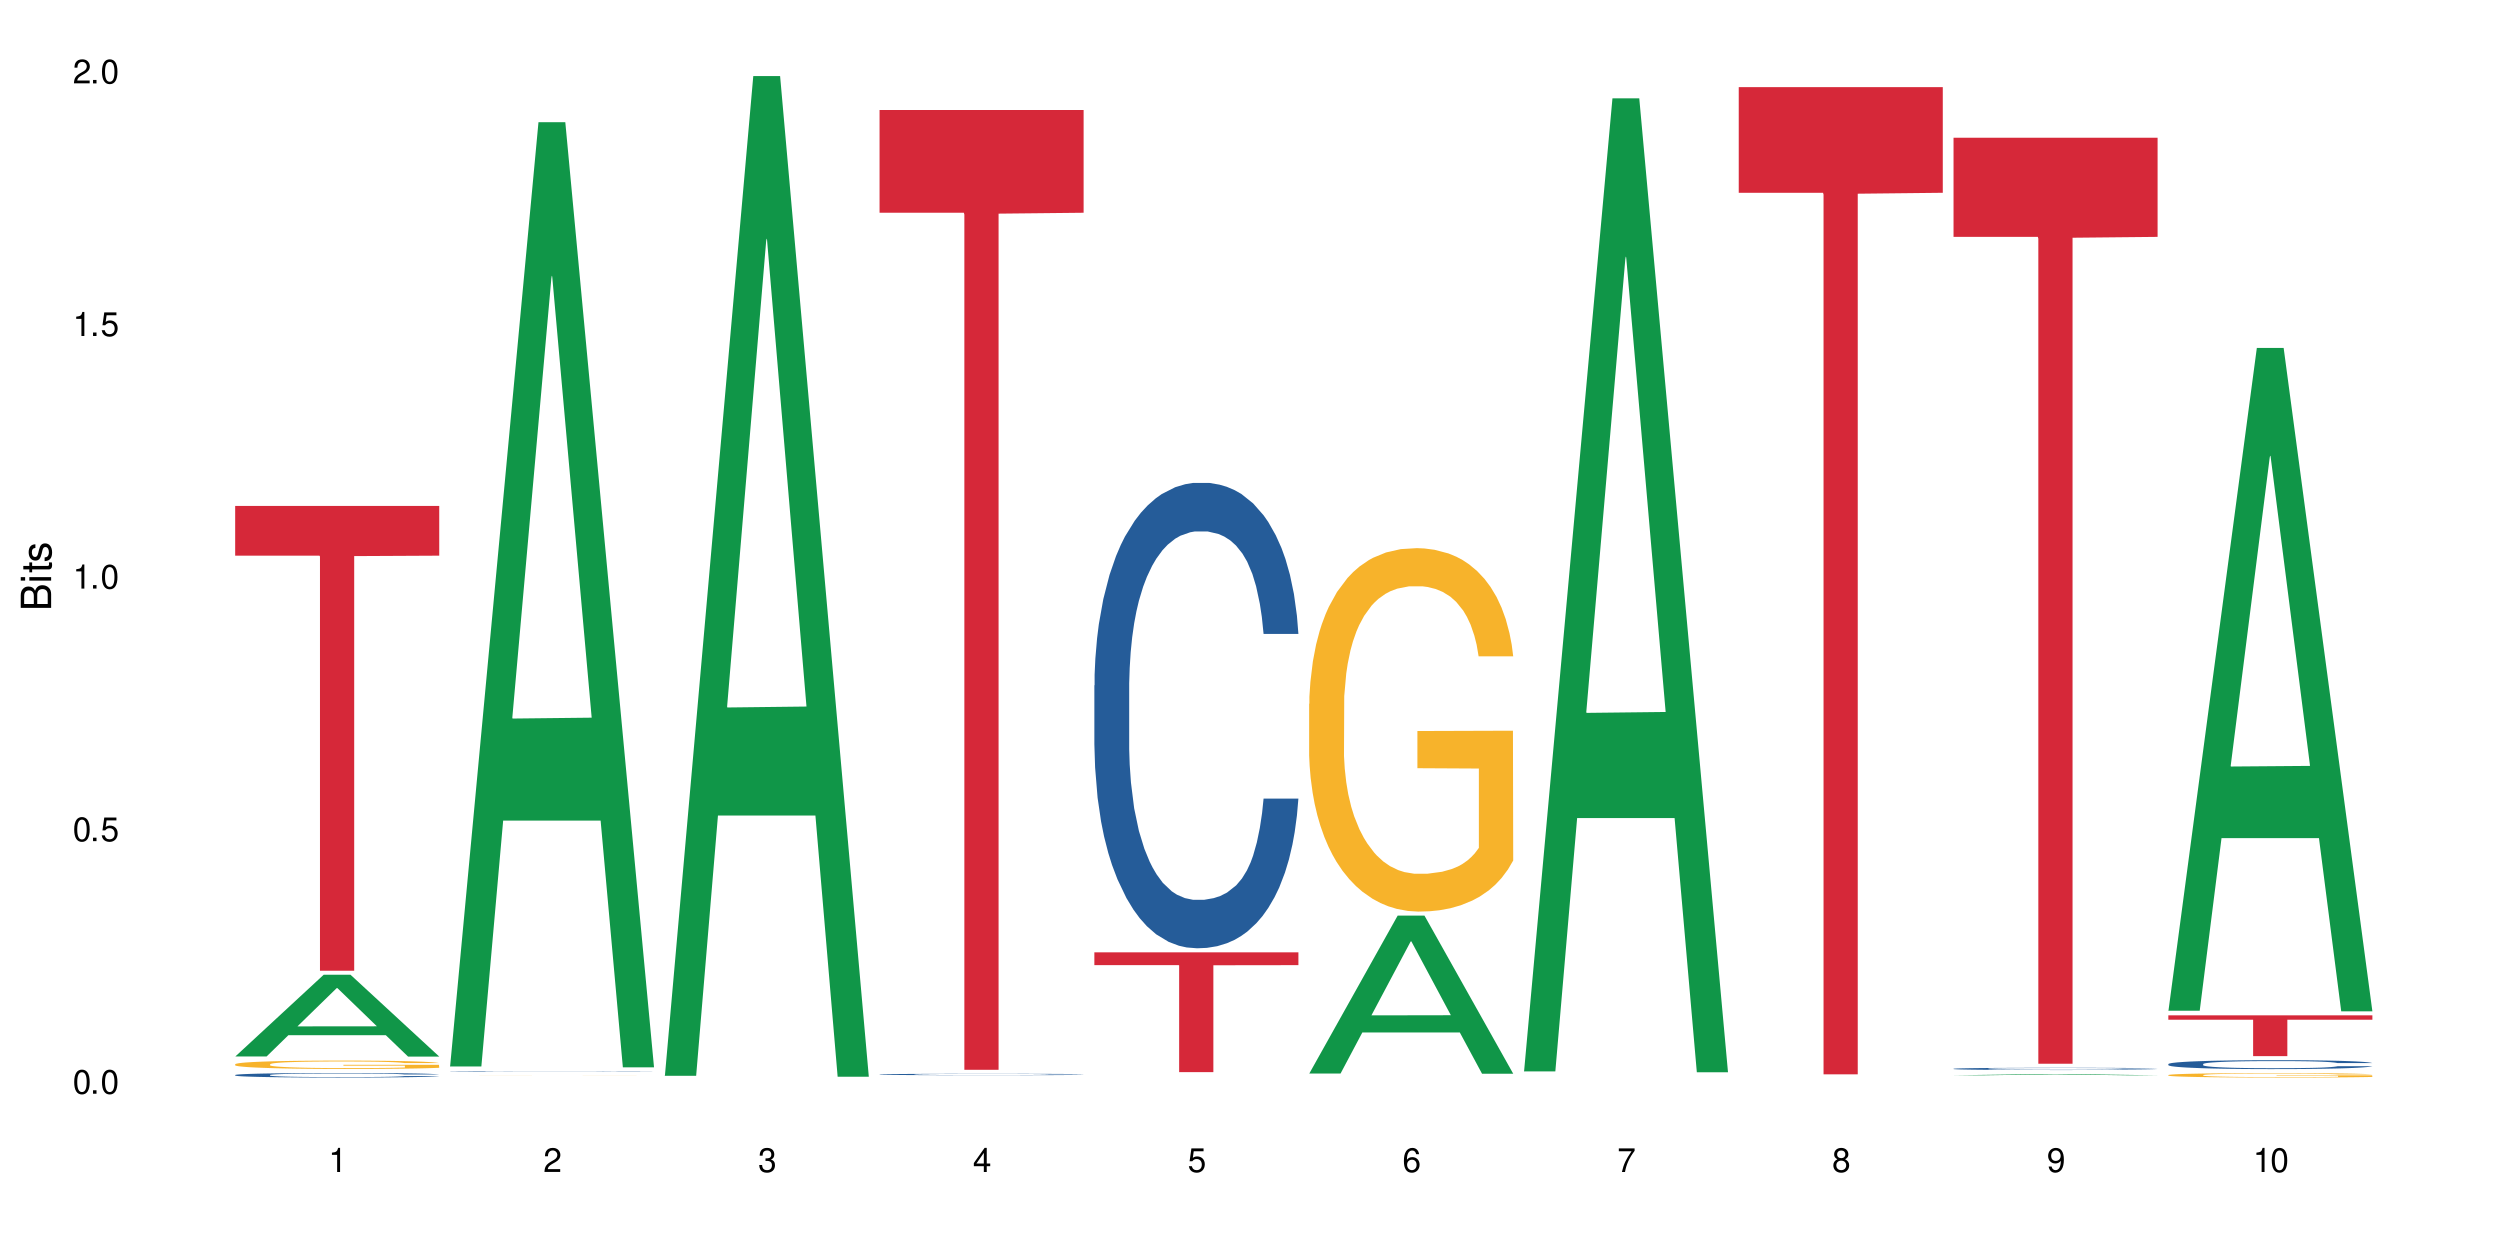 <?xml version="1.0" encoding="UTF-8"?>
<svg xmlns="http://www.w3.org/2000/svg" xmlns:xlink="http://www.w3.org/1999/xlink" width="720" height="360" viewBox="0 0 720 360">
<defs>
<g>
<g id="glyph-0-0">
</g>
<g id="glyph-0-1">
<path d="M 2.641 -6.938 C 2 -6.938 1.422 -6.656 1.078 -6.172 C 0.641 -5.562 0.406 -4.641 0.406 -3.359 C 0.406 -1.016 1.188 0.219 2.641 0.219 C 4.078 0.219 4.859 -1.016 4.859 -3.297 C 4.859 -4.641 4.656 -5.547 4.203 -6.172 C 3.844 -6.656 3.281 -6.938 2.641 -6.938 Z M 2.641 -6.188 C 3.547 -6.188 4 -5.25 4 -3.375 C 4 -1.406 3.562 -0.484 2.625 -0.484 C 1.734 -0.484 1.281 -1.438 1.281 -3.344 C 1.281 -5.25 1.734 -6.188 2.641 -6.188 Z M 2.641 -6.188 "/>
</g>
<g id="glyph-0-2">
<path d="M 1.828 -1 L 0.828 -1 L 0.828 0 L 1.828 0 Z M 1.828 -1 "/>
</g>
<g id="glyph-0-3">
<path d="M 4.562 -6.797 L 1.062 -6.797 L 0.547 -3.094 L 1.328 -3.094 C 1.719 -3.562 2.047 -3.734 2.578 -3.734 C 3.484 -3.734 4.062 -3.109 4.062 -2.094 C 4.062 -1.125 3.484 -0.531 2.578 -0.531 C 1.828 -0.531 1.375 -0.906 1.188 -1.672 L 0.328 -1.672 C 0.453 -1.109 0.547 -0.844 0.75 -0.594 C 1.125 -0.078 1.828 0.219 2.594 0.219 C 3.969 0.219 4.922 -0.781 4.922 -2.219 C 4.922 -3.562 4.031 -4.484 2.719 -4.484 C 2.25 -4.484 1.859 -4.359 1.469 -4.062 L 1.734 -5.969 L 4.562 -5.969 Z M 4.562 -6.797 "/>
</g>
<g id="glyph-0-4">
<path d="M 2.484 -4.938 L 2.484 0 L 3.328 0 L 3.328 -6.938 L 2.766 -6.938 C 2.469 -5.875 2.281 -5.734 0.984 -5.562 L 0.984 -4.938 Z M 2.484 -4.938 "/>
</g>
<g id="glyph-0-5">
<path d="M 4.859 -0.828 L 1.281 -0.828 C 1.359 -1.406 1.672 -1.781 2.5 -2.281 L 3.469 -2.828 C 4.406 -3.344 4.906 -4.062 4.906 -4.906 C 4.906 -5.484 4.672 -6.031 4.266 -6.406 C 3.859 -6.766 3.375 -6.938 2.719 -6.938 C 1.859 -6.938 1.219 -6.625 0.844 -6.031 C 0.609 -5.672 0.5 -5.234 0.484 -4.531 L 1.328 -4.531 C 1.359 -5.016 1.406 -5.281 1.531 -5.516 C 1.75 -5.938 2.188 -6.203 2.703 -6.203 C 3.469 -6.203 4.031 -5.641 4.031 -4.891 C 4.031 -4.344 3.719 -3.859 3.125 -3.516 L 2.234 -3 C 0.812 -2.172 0.406 -1.531 0.328 -0.016 L 4.859 -0.016 Z M 4.859 -0.828 "/>
</g>
<g id="glyph-0-6">
<path d="M 2.125 -3.188 L 2.578 -3.188 C 3.5 -3.188 3.984 -2.766 3.984 -1.922 C 3.984 -1.062 3.469 -0.531 2.594 -0.531 C 1.656 -0.531 1.203 -1 1.156 -2.016 L 0.312 -2.016 C 0.344 -1.453 0.438 -1.094 0.609 -0.781 C 0.953 -0.109 1.625 0.219 2.547 0.219 C 3.953 0.219 4.859 -0.625 4.859 -1.938 C 4.859 -2.828 4.516 -3.297 3.703 -3.594 C 4.344 -3.844 4.656 -4.328 4.656 -5.031 C 4.656 -6.219 3.875 -6.938 2.578 -6.938 C 1.203 -6.938 0.484 -6.172 0.453 -4.703 L 1.297 -4.703 C 1.312 -5.125 1.344 -5.359 1.453 -5.578 C 1.641 -5.969 2.062 -6.203 2.594 -6.203 C 3.344 -6.203 3.797 -5.75 3.797 -5 C 3.797 -4.516 3.609 -4.219 3.25 -4.047 C 3.016 -3.953 2.703 -3.922 2.125 -3.906 Z M 2.125 -3.188 "/>
</g>
<g id="glyph-0-7">
<path d="M 3.141 -1.672 L 3.141 0 L 3.984 0 L 3.984 -1.672 L 4.984 -1.672 L 4.984 -2.438 L 3.984 -2.438 L 3.984 -6.938 L 3.359 -6.938 L 0.266 -2.578 L 0.266 -1.672 Z M 3.141 -2.438 L 1 -2.438 L 3.141 -5.5 Z M 3.141 -2.438 "/>
</g>
<g id="glyph-0-8">
<path d="M 4.781 -5.125 C 4.609 -6.266 3.891 -6.938 2.844 -6.938 C 2.094 -6.938 1.422 -6.578 1.031 -5.953 C 0.594 -5.266 0.406 -4.422 0.406 -3.172 C 0.406 -2 0.578 -1.25 0.984 -0.641 C 1.359 -0.078 1.953 0.219 2.703 0.219 C 3.984 0.219 4.922 -0.75 4.922 -2.094 C 4.922 -3.375 4.062 -4.281 2.844 -4.281 C 2.172 -4.281 1.641 -4.031 1.281 -3.516 C 1.281 -5.234 1.828 -6.188 2.797 -6.188 C 3.391 -6.188 3.797 -5.797 3.938 -5.125 Z M 2.734 -3.531 C 3.547 -3.531 4.062 -2.953 4.062 -2.031 C 4.062 -1.156 3.484 -0.531 2.703 -0.531 C 1.922 -0.531 1.328 -1.188 1.328 -2.078 C 1.328 -2.938 1.906 -3.531 2.734 -3.531 Z M 2.734 -3.531 "/>
</g>
<g id="glyph-0-9">
<path d="M 4.984 -6.797 L 0.438 -6.797 L 0.438 -5.969 L 4.109 -5.969 C 2.5 -3.656 1.828 -2.234 1.328 0 L 2.219 0 C 2.594 -2.172 3.453 -4.047 4.984 -6.094 Z M 4.984 -6.797 "/>
</g>
<g id="glyph-0-10">
<path d="M 3.75 -3.656 C 4.469 -4.094 4.688 -4.438 4.688 -5.078 C 4.688 -6.172 3.844 -6.938 2.641 -6.938 C 1.438 -6.938 0.594 -6.172 0.594 -5.094 C 0.594 -4.438 0.812 -4.094 1.516 -3.656 C 0.734 -3.266 0.359 -2.703 0.359 -1.922 C 0.359 -0.656 1.281 0.219 2.641 0.219 C 3.984 0.219 4.922 -0.656 4.922 -1.922 C 4.922 -2.703 4.531 -3.266 3.75 -3.656 Z M 2.641 -6.188 C 3.359 -6.188 3.812 -5.75 3.812 -5.062 C 3.812 -4.406 3.344 -3.984 2.641 -3.984 C 1.922 -3.984 1.453 -4.406 1.453 -5.078 C 1.453 -5.75 1.922 -6.188 2.641 -6.188 Z M 2.641 -3.266 C 3.484 -3.266 4.062 -2.719 4.062 -1.906 C 4.062 -1.078 3.484 -0.531 2.625 -0.531 C 1.797 -0.531 1.219 -1.094 1.219 -1.906 C 1.219 -2.719 1.781 -3.266 2.641 -3.266 Z M 2.641 -3.266 "/>
</g>
<g id="glyph-0-11">
<path d="M 0.516 -1.578 C 0.672 -0.453 1.406 0.219 2.438 0.219 C 3.188 0.219 3.859 -0.141 4.266 -0.766 C 4.688 -1.453 4.891 -2.297 4.891 -3.547 C 4.891 -4.719 4.703 -5.453 4.312 -6.078 C 3.938 -6.641 3.344 -6.938 2.594 -6.938 C 1.297 -6.938 0.359 -5.969 0.359 -4.625 C 0.359 -3.344 1.234 -2.453 2.453 -2.453 C 3.094 -2.453 3.578 -2.672 4.016 -3.203 C 4 -1.484 3.469 -0.531 2.5 -0.531 C 1.906 -0.531 1.484 -0.906 1.359 -1.578 Z M 2.578 -6.203 C 3.375 -6.203 3.969 -5.531 3.969 -4.641 C 3.969 -3.797 3.391 -3.188 2.547 -3.188 C 1.734 -3.188 1.234 -3.766 1.234 -4.688 C 1.234 -5.562 1.797 -6.203 2.578 -6.203 Z M 2.578 -6.203 "/>
</g>
<g id="glyph-1-0">
</g>
<g id="glyph-1-1">
<path d="M 0 -0.953 L 0 -4.891 C 0 -5.719 -0.234 -6.344 -0.734 -6.797 C -1.188 -7.234 -1.812 -7.469 -2.5 -7.469 C -3.547 -7.469 -4.188 -7 -4.625 -5.875 C -4.984 -6.688 -5.625 -7.094 -6.531 -7.094 C -7.172 -7.094 -7.734 -6.859 -8.141 -6.391 C -8.562 -5.922 -8.75 -5.344 -8.75 -4.5 L -8.75 -0.953 Z M -4.984 -2.062 L -7.766 -2.062 L -7.766 -4.219 C -7.766 -4.844 -7.688 -5.203 -7.453 -5.5 C -7.219 -5.812 -6.859 -5.969 -6.375 -5.969 C -5.891 -5.969 -5.531 -5.812 -5.297 -5.5 C -5.062 -5.203 -4.984 -4.844 -4.984 -4.219 Z M -0.984 -2.062 L -4 -2.062 L -4 -4.781 C -4 -5.766 -3.438 -6.359 -2.484 -6.359 C -1.547 -6.359 -0.984 -5.766 -0.984 -4.781 Z M -0.984 -2.062 "/>
</g>
<g id="glyph-1-2">
<path d="M -6.281 -1.797 L -6.281 -0.797 L 0 -0.797 L 0 -1.797 Z M -8.75 -1.797 L -8.75 -0.797 L -7.484 -0.797 L -7.484 -1.797 Z M -8.75 -1.797 "/>
</g>
<g id="glyph-1-3">
<path d="M -6.281 -3.047 L -6.281 -2.016 L -8.016 -2.016 L -8.016 -1.016 L -6.281 -1.016 L -6.281 -0.172 L -5.469 -0.172 L -5.469 -1.016 L -0.719 -1.016 C -0.078 -1.016 0.281 -1.453 0.281 -2.234 C 0.281 -2.5 0.25 -2.719 0.188 -3.047 L -0.641 -3.047 C -0.609 -2.906 -0.594 -2.766 -0.594 -2.562 C -0.594 -2.141 -0.719 -2.016 -1.156 -2.016 L -5.469 -2.016 L -5.469 -3.047 Z M -6.281 -3.047 "/>
</g>
<g id="glyph-1-4">
<path d="M -4.531 -5.25 C -5.766 -5.25 -6.469 -4.422 -6.469 -2.969 C -6.469 -1.516 -5.719 -0.562 -4.547 -0.562 C -3.562 -0.562 -3.094 -1.062 -2.734 -2.562 L -2.516 -3.484 C -2.344 -4.188 -2.094 -4.469 -1.641 -4.469 C -1.047 -4.469 -0.641 -3.875 -0.641 -3 C -0.641 -2.453 -0.797 -2 -1.062 -1.75 C -1.25 -1.594 -1.422 -1.531 -1.875 -1.469 L -1.875 -0.406 C -0.422 -0.453 0.281 -1.266 0.281 -2.922 C 0.281 -4.5 -0.5 -5.516 -1.719 -5.516 C -2.656 -5.516 -3.172 -4.984 -3.469 -3.734 L -3.703 -2.766 C -3.891 -1.953 -4.156 -1.609 -4.594 -1.609 C -5.188 -1.609 -5.547 -2.125 -5.547 -2.938 C -5.547 -3.75 -5.203 -4.172 -4.531 -4.203 Z M -4.531 -5.25 "/>
</g>
</g>
</defs>
<rect x="-72" y="-36" width="864" height="432" fill="rgb(100%, 100%, 100%)" fill-opacity="1"/>
<path fill-rule="nonzero" fill="rgb(6.275%, 58.824%, 28.235%)" fill-opacity="1" d="M 67.73 304.27 L 67.793 304.25 L 93.223 280.727 L 100.945 280.727 L 126.5 304.293 L 117.52 304.293 L 111.117 298.141 L 83.051 298.141 L 76.773 304.27 L 67.73 304.27 L 85.75 295.598 L 108.543 295.574 L 97.176 284.578 L 97.051 284.555 L 96.926 284.621 L 85.688 295.574 L 85.75 295.598 Z M 67.73 304.27 "/>
<path fill-rule="nonzero" fill="rgb(14.51%, 36.078%, 60%)" fill-opacity="1" d="M 67.73 309.594 L 67.801 309.594 L 67.801 309.562 L 68.02 309.52 L 68.52 309.461 L 69.02 309.422 L 70.312 309.348 L 72.102 309.281 L 73.965 309.227 L 75.328 309.195 L 76.547 309.172 L 79.34 309.129 L 81.133 309.105 L 83.066 309.086 L 85.434 309.062 L 87.152 309.051 L 91.023 309.031 L 93.891 309.023 L 96.113 309.02 L 100.914 309.02 L 103.781 309.023 L 105.859 309.031 L 108.152 309.039 L 110.086 309.051 L 113.457 309.078 L 116.465 309.113 L 117.828 309.133 L 119.977 309.168 L 121.625 309.203 L 122.773 309.234 L 124.062 309.281 L 125.207 309.336 L 126.07 309.395 L 126.5 309.449 L 116.465 309.449 L 115.965 309.398 L 115.391 309.363 L 114.316 309.312 L 113.238 309.277 L 111.734 309.242 L 110.375 309.219 L 108.512 309.195 L 106.863 309.184 L 105.141 309.172 L 103.492 309.164 L 100.34 309.156 L 96.684 309.156 L 95.324 309.16 L 92.527 309.168 L 91.023 309.18 L 88.871 309.195 L 87.367 309.211 L 85.578 309.234 L 84.359 309.254 L 82.852 309.285 L 81.777 309.312 L 80.559 309.355 L 79.844 309.383 L 79.199 309.418 L 78.625 309.457 L 78.195 309.5 L 77.906 309.543 L 77.766 309.586 L 77.766 309.773 L 77.906 309.816 L 78.266 309.867 L 79.199 309.941 L 80.559 310.004 L 82.137 310.055 L 83.641 310.094 L 84.5 310.109 L 85.648 310.129 L 87.441 310.152 L 90.02 310.176 L 91.523 310.188 L 93.816 310.195 L 96.184 310.199 L 99.336 310.199 L 102.133 310.195 L 103.996 310.191 L 105.93 310.18 L 108.582 310.16 L 110.23 310.141 L 111.664 310.117 L 112.738 310.094 L 113.457 310.074 L 114.531 310.039 L 115.391 309.996 L 116.035 309.953 L 116.465 309.914 L 126.5 309.914 L 126.07 309.961 L 125.422 310.008 L 124.777 310.043 L 123.777 310.086 L 122.629 310.125 L 120.98 310.164 L 119.617 310.195 L 117.828 310.223 L 116.18 310.246 L 114.387 310.266 L 111.734 310.289 L 110.016 310.305 L 108.152 310.312 L 105.93 310.324 L 103.137 310.332 L 100.125 310.336 L 97.328 310.34 L 94.32 310.336 L 92.098 310.332 L 89.16 310.32 L 85.504 310.297 L 82.852 310.273 L 80.773 310.254 L 78.984 310.227 L 76.977 310.195 L 74.395 310.145 L 72.82 310.102 L 71.746 310.066 L 70.527 310.02 L 69.664 309.98 L 68.664 309.91 L 67.945 309.824 L 67.73 309.758 Z M 67.73 309.594 "/>
<path fill-rule="nonzero" fill="rgb(96.863%, 70.196%, 16.863%)" fill-opacity="1" d="M 67.73 306.484 L 67.801 306.48 L 67.801 306.438 L 68.09 306.34 L 68.805 306.203 L 69.738 306.09 L 70.742 306 L 71.387 305.957 L 72.461 305.891 L 73.395 305.84 L 75.758 305.742 L 78.77 305.648 L 80.418 305.609 L 82.281 305.574 L 84.93 305.531 L 86.148 305.516 L 89.875 305.48 L 94.105 305.457 L 98.762 305.453 L 100.914 305.453 L 103.852 305.461 L 107.863 305.488 L 110.16 305.508 L 111.949 305.531 L 113.812 305.559 L 116.105 305.602 L 118.258 305.656 L 119.977 305.711 L 121.695 305.773 L 123.129 305.844 L 124.348 305.922 L 125.422 306.016 L 126.07 306.094 L 126.5 306.168 L 116.535 306.168 L 115.965 306.094 L 115.32 306.031 L 114.242 305.961 L 113.168 305.906 L 112.094 305.867 L 110.086 305.809 L 108.367 305.773 L 106.215 305.742 L 104.137 305.723 L 101.773 305.711 L 100.34 305.703 L 96.543 305.703 L 93.102 305.719 L 91.094 305.738 L 89.66 305.754 L 87.656 305.789 L 86.438 305.816 L 85.719 305.832 L 83.57 305.902 L 82.137 305.961 L 81.348 306.004 L 80.344 306.07 L 79.629 306.129 L 78.84 306.219 L 78.41 306.285 L 77.836 306.434 L 77.766 306.828 L 77.98 306.914 L 78.41 307.004 L 78.984 307.082 L 79.844 307.168 L 80.703 307.23 L 82.207 307.316 L 83.496 307.375 L 84.5 307.41 L 86.438 307.469 L 87.227 307.488 L 89.09 307.531 L 91.023 307.559 L 93.387 307.586 L 95.18 307.602 L 98.047 307.609 L 101.703 307.609 L 106 307.598 L 108.727 307.578 L 110.59 307.562 L 111.809 307.547 L 113.312 307.523 L 114.387 307.5 L 115.391 307.477 L 116.609 307.438 L 116.609 306.914 L 98.906 306.91 L 98.906 306.664 L 126.426 306.664 L 126.5 307.523 L 124.992 307.582 L 123.129 307.641 L 121.34 307.684 L 119.477 307.723 L 116.824 307.762 L 114.672 307.789 L 111.375 307.82 L 108.367 307.84 L 105.215 307.852 L 102.418 307.859 L 99.121 307.863 L 96.184 307.855 L 93.031 307.844 L 90.52 307.828 L 88.227 307.805 L 85.934 307.777 L 83.066 307.73 L 81.203 307.691 L 79.27 307.645 L 77.336 307.59 L 75.613 307.531 L 74.469 307.484 L 73.32 307.434 L 72.102 307.367 L 70.957 307.293 L 70.098 307.223 L 69.309 307.145 L 68.734 307.074 L 68.16 306.977 L 67.875 306.895 L 67.73 306.828 Z M 67.73 306.484 "/>
<path fill-rule="nonzero" fill="rgb(83.922%, 15.686%, 22.353%)" fill-opacity="1" d="M 67.73 145.703 L 126.5 145.703 L 126.5 160.031 L 102.008 160.156 L 102.008 279.566 L 92.152 279.566 L 92.152 160.285 L 92.008 160.031 L 67.73 160.031 Z M 67.73 145.703 "/>
<path fill-rule="nonzero" fill="rgb(6.275%, 58.824%, 28.235%)" fill-opacity="1" d="M 129.594 307.133 L 129.656 306.879 L 155.082 35.188 L 162.805 35.188 L 188.359 307.391 L 179.383 307.391 L 172.977 236.336 L 144.91 236.336 L 138.633 307.133 L 129.594 307.133 L 147.613 206.941 L 170.402 206.688 L 159.039 79.66 L 158.914 79.402 L 158.789 80.172 L 147.547 206.688 L 147.613 206.941 Z M 129.594 307.133 "/>
<path fill-rule="nonzero" fill="rgb(14.51%, 36.078%, 60%)" fill-opacity="1" d="M 129.594 308.621 L 129.664 308.621 L 129.664 308.617 L 129.879 308.609 L 130.379 308.605 L 130.883 308.598 L 132.172 308.59 L 133.965 308.582 L 135.828 308.574 L 137.188 308.57 L 138.406 308.566 L 141.203 308.562 L 142.992 308.559 L 144.93 308.555 L 147.293 308.555 L 149.016 308.551 L 152.883 308.551 L 155.75 308.547 L 165.641 308.547 L 167.719 308.551 L 171.949 308.551 L 175.316 308.555 L 178.324 308.559 L 179.688 308.562 L 181.836 308.566 L 183.484 308.57 L 184.633 308.574 L 185.922 308.582 L 187.07 308.586 L 187.93 308.594 L 188.359 308.602 L 178.324 308.602 L 177.824 308.598 L 177.25 308.59 L 175.102 308.582 L 173.598 308.574 L 172.234 308.574 L 170.371 308.57 L 168.723 308.566 L 152.883 308.566 L 150.734 308.57 L 149.23 308.57 L 147.438 308.574 L 146.219 308.578 L 144.715 308.582 L 143.641 308.586 L 142.422 308.59 L 141.703 308.594 L 141.059 308.598 L 140.484 308.602 L 140.055 308.609 L 139.77 308.613 L 139.625 308.621 L 139.625 308.645 L 139.77 308.648 L 140.129 308.656 L 141.059 308.664 L 142.422 308.672 L 143.996 308.68 L 145.504 308.684 L 146.363 308.688 L 147.508 308.688 L 149.301 308.691 L 151.879 308.695 L 153.387 308.695 L 155.68 308.699 L 163.992 308.699 L 165.855 308.695 L 167.789 308.695 L 170.441 308.691 L 172.09 308.691 L 173.523 308.688 L 174.598 308.684 L 175.316 308.684 L 176.391 308.676 L 177.25 308.672 L 177.895 308.668 L 178.324 308.66 L 188.359 308.66 L 187.93 308.668 L 187.285 308.676 L 186.641 308.68 L 185.637 308.684 L 184.488 308.688 L 182.84 308.695 L 181.48 308.699 L 179.688 308.703 L 178.039 308.703 L 176.246 308.707 L 173.598 308.711 L 171.875 308.711 L 170.012 308.715 L 151.02 308.715 L 147.367 308.711 L 144.715 308.707 L 142.637 308.707 L 140.844 308.703 L 138.836 308.699 L 136.258 308.691 L 134.68 308.688 L 133.605 308.68 L 132.387 308.676 L 131.527 308.672 L 130.523 308.66 L 129.809 308.652 L 129.594 308.641 Z M 129.594 308.621 "/>
<path fill-rule="nonzero" fill="rgb(96.863%, 70.196%, 16.863%)" fill-opacity="1" d="M 129.594 309.883 L 130.668 309.883 L 131.598 309.879 L 137.617 309.879 L 140.629 309.875 L 181.836 309.875 L 183.559 309.879 L 188.359 309.879 L 168.078 309.879 L 166 309.875 L 154.961 309.875 L 152.957 309.879 L 141.488 309.879 L 140.699 309.883 L 139.695 309.883 L 139.625 309.887 L 140.27 309.887 L 140.844 309.891 L 149.086 309.891 L 150.949 309.895 L 175.172 309.895 L 176.246 309.891 L 178.469 309.891 L 178.469 309.887 L 160.766 309.887 L 188.289 309.887 L 188.359 309.895 L 137.477 309.895 L 136.328 309.891 L 130.594 309.891 L 130.023 309.887 L 129.594 309.887 Z M 129.594 309.883 "/>
<path fill-rule="nonzero" fill="rgb(6.275%, 58.824%, 28.235%)" fill-opacity="1" d="M 191.453 309.832 L 191.516 309.562 L 216.945 21.902 L 224.668 21.902 L 250.219 310.105 L 241.242 310.105 L 234.84 234.875 L 206.773 234.875 L 200.492 309.832 L 191.453 309.832 L 209.473 203.754 L 232.266 203.484 L 220.898 68.988 L 220.773 68.719 L 220.648 69.531 L 209.41 203.484 L 209.473 203.754 Z M 191.453 309.832 "/>
<path fill-rule="nonzero" fill="rgb(14.51%, 36.078%, 60%)" fill-opacity="1" d="M 253.312 309.43 L 253.387 309.43 L 253.387 309.422 L 253.602 309.406 L 254.102 309.387 L 254.605 309.375 L 255.895 309.355 L 257.684 309.332 L 259.547 309.316 L 260.91 309.305 L 262.129 309.297 L 264.922 309.285 L 266.715 309.277 L 268.652 309.27 L 271.016 309.266 L 272.734 309.262 L 276.605 309.254 L 279.473 309.25 L 286.496 309.25 L 289.363 309.254 L 291.441 309.254 L 293.734 309.258 L 295.668 309.262 L 299.039 309.27 L 302.047 309.281 L 303.41 309.285 L 305.559 309.297 L 307.207 309.309 L 308.355 309.316 L 309.645 309.332 L 310.793 309.348 L 311.652 309.367 L 312.082 309.387 L 302.047 309.387 L 301.547 309.371 L 300.973 309.359 L 299.898 309.344 L 298.824 309.332 L 297.316 309.32 L 295.957 309.312 L 294.094 309.305 L 292.445 309.301 L 290.723 309.297 L 289.074 309.297 L 285.922 309.293 L 280.906 309.293 L 278.109 309.297 L 276.605 309.301 L 274.457 309.305 L 272.949 309.309 L 271.16 309.316 L 269.941 309.324 L 268.434 309.336 L 267.359 309.344 L 266.141 309.355 L 265.426 309.363 L 264.781 309.375 L 264.207 309.387 L 263.777 309.402 L 263.492 309.414 L 263.348 309.43 L 263.348 309.488 L 263.492 309.5 L 263.848 309.516 L 264.781 309.539 L 266.141 309.559 L 267.719 309.574 L 269.223 309.586 L 270.082 309.594 L 271.23 309.598 L 273.023 309.605 L 275.602 309.613 L 277.105 309.617 L 279.402 309.621 L 287.715 309.621 L 289.578 309.617 L 291.512 309.613 L 294.164 309.609 L 295.812 309.602 L 297.246 309.594 L 298.32 309.586 L 299.039 309.582 L 300.113 309.57 L 300.973 309.559 L 301.617 309.543 L 302.047 309.531 L 312.082 309.531 L 311.652 309.547 L 311.008 309.562 L 310.363 309.57 L 309.359 309.586 L 308.211 309.598 L 306.562 309.609 L 305.203 309.617 L 303.41 309.629 L 301.762 309.637 L 299.969 309.641 L 297.316 309.648 L 295.598 309.652 L 293.734 309.656 L 291.512 309.66 L 288.719 309.664 L 279.902 309.664 L 277.68 309.66 L 274.742 309.66 L 271.086 309.652 L 268.434 309.645 L 266.355 309.637 L 264.566 309.629 L 262.559 309.621 L 259.98 309.602 L 258.402 309.59 L 257.328 309.578 L 256.109 309.566 L 255.25 309.551 L 254.246 309.531 L 253.527 309.504 L 253.312 309.484 Z M 253.312 309.43 "/>
<path fill-rule="nonzero" fill="rgb(83.922%, 15.686%, 22.353%)" fill-opacity="1" d="M 253.312 31.684 L 312.082 31.684 L 312.082 61.27 L 287.59 61.531 L 287.59 308.094 L 277.734 308.094 L 277.734 61.789 L 277.594 61.27 L 253.312 61.27 Z M 253.312 31.684 "/>
<path fill-rule="nonzero" fill="rgb(14.51%, 36.078%, 60%)" fill-opacity="1" d="M 315.176 197.402 L 315.246 197.281 L 315.246 194.34 L 315.461 189.684 L 315.961 183.805 L 316.465 179.762 L 317.754 172.535 L 319.547 165.551 L 321.41 160.16 L 322.77 156.977 L 323.988 154.527 L 326.785 149.992 L 328.578 147.668 L 330.512 145.582 L 332.875 143.5 L 334.598 142.277 L 338.465 140.316 L 341.332 139.457 L 343.555 139.09 L 348.355 139.09 L 351.223 139.582 L 353.301 140.191 L 355.594 141.172 L 357.531 142.277 L 360.898 144.973 L 363.91 148.402 L 365.27 150.359 L 367.422 154.16 L 369.07 157.832 L 370.215 161.02 L 371.504 165.551 L 372.652 171.066 L 373.512 177.312 L 373.941 182.578 L 363.91 182.578 L 363.406 177.68 L 362.832 173.883 L 361.758 168.859 L 360.684 165.309 L 359.18 161.754 L 357.816 159.426 L 355.953 157.098 L 354.305 155.629 L 352.586 154.527 L 350.938 153.793 L 347.785 153.055 L 344.129 153.055 L 342.766 153.301 L 339.973 154.281 L 338.465 155.141 L 336.316 156.855 L 334.812 158.445 L 333.02 160.898 L 331.801 162.98 L 330.297 166.164 L 329.223 168.98 L 328.004 173.023 L 327.285 176.086 L 326.641 179.516 L 326.066 183.559 L 325.637 187.848 L 325.352 192.379 L 325.207 196.789 L 325.207 215.777 L 325.352 220.188 L 325.711 225.336 L 326.641 232.809 L 328.004 239.301 L 329.578 244.445 L 331.086 248.121 L 331.945 249.836 L 333.09 251.797 L 334.883 254.246 L 337.465 256.695 L 338.969 257.676 L 341.262 258.656 L 343.625 259.145 L 346.781 259.145 L 349.574 258.656 L 351.438 258.043 L 353.375 257.062 L 356.023 254.98 L 357.672 253.02 L 359.105 250.691 L 360.184 248.363 L 360.898 246.406 L 361.973 242.605 L 362.832 238.441 L 363.48 234.156 L 363.91 229.988 L 373.941 229.988 L 373.512 234.891 L 372.867 239.668 L 372.223 243.219 L 371.219 247.508 L 370.07 251.305 L 368.422 255.594 L 367.062 258.41 L 365.27 261.473 L 363.621 263.801 L 361.832 265.883 L 359.18 268.332 L 357.457 269.559 L 355.594 270.66 L 353.375 271.641 L 350.578 272.5 L 347.57 272.988 L 344.773 273.109 L 341.762 272.867 L 339.543 272.375 L 336.602 271.273 L 332.949 269.066 L 330.297 266.742 L 328.219 264.414 L 326.426 261.965 L 324.418 258.656 L 321.84 253.266 L 320.262 249.102 L 319.188 245.668 L 317.969 240.891 L 317.109 236.605 L 316.105 229.746 L 315.391 221.047 L 315.176 214.309 Z M 315.176 197.402 "/>
<path fill-rule="nonzero" fill="rgb(83.922%, 15.686%, 22.353%)" fill-opacity="1" d="M 315.176 274.27 L 373.941 274.27 L 373.941 277.961 L 349.449 277.996 L 349.449 308.77 L 339.594 308.77 L 339.594 278.027 L 339.453 277.961 L 315.176 277.961 Z M 315.176 274.27 "/>
<path fill-rule="nonzero" fill="rgb(6.275%, 58.824%, 28.235%)" fill-opacity="1" d="M 377.035 309.184 L 377.098 309.141 L 402.527 263.699 L 410.25 263.699 L 435.805 309.227 L 426.824 309.227 L 420.422 297.344 L 392.355 297.344 L 386.078 309.184 L 377.035 309.184 L 395.055 292.426 L 417.848 292.383 L 406.48 271.137 L 406.355 271.094 L 406.23 271.223 L 394.992 292.383 L 395.055 292.426 Z M 377.035 309.184 "/>
<path fill-rule="nonzero" fill="rgb(96.863%, 70.196%, 16.863%)" fill-opacity="1" d="M 377.035 202.699 L 377.105 202.602 L 377.105 200.691 L 377.395 196.387 L 378.109 190.461 L 379.043 185.586 L 380.047 181.762 L 380.691 179.754 L 381.766 176.887 L 382.695 174.785 L 385.062 170.48 L 388.07 166.469 L 389.719 164.746 L 391.582 163.121 L 394.234 161.305 L 395.453 160.637 L 399.18 159.105 L 403.41 158.148 L 408.066 157.863 L 410.219 157.957 L 413.156 158.34 L 417.168 159.395 L 419.461 160.348 L 421.254 161.305 L 423.117 162.547 L 425.41 164.461 L 427.562 166.754 L 429.281 169.047 L 431 171.914 L 432.434 174.977 L 433.652 178.32 L 434.727 182.336 L 435.375 185.68 L 435.805 189.027 L 425.84 189.027 L 425.27 185.68 L 424.621 183.102 L 423.547 179.945 L 422.473 177.652 L 421.398 175.836 L 419.391 173.352 L 417.672 171.82 L 415.52 170.48 L 413.441 169.621 L 411.078 169.047 L 409.645 168.855 L 405.848 168.855 L 402.406 169.527 L 400.398 170.289 L 398.965 171.055 L 396.961 172.488 L 395.742 173.637 L 395.023 174.402 L 392.875 177.363 L 391.441 180.043 L 390.652 181.859 L 389.648 184.727 L 388.934 187.309 L 388.145 191.129 L 387.715 194 L 387.141 200.5 L 387.07 217.707 L 387.285 221.34 L 387.715 225.258 L 388.289 228.699 L 389.148 232.332 L 390.008 235.105 L 391.512 238.832 L 392.801 241.32 L 393.805 242.945 L 395.742 245.523 L 396.527 246.387 L 398.391 248.105 L 400.328 249.445 L 402.691 250.59 L 404.484 251.164 L 407.352 251.645 L 411.008 251.645 L 415.305 251.07 L 418.031 250.305 L 419.895 249.539 L 421.109 248.871 L 422.617 247.82 L 423.691 246.863 L 424.695 245.812 L 425.914 244.188 L 425.914 221.34 L 408.211 221.242 L 408.211 210.535 L 435.73 210.441 L 435.805 247.82 L 434.297 250.398 L 432.434 252.887 L 430.645 254.797 L 428.781 256.422 L 426.129 258.238 L 423.977 259.387 L 420.68 260.727 L 417.672 261.586 L 414.52 262.16 L 411.723 262.445 L 408.426 262.539 L 405.488 262.352 L 402.336 261.777 L 399.824 261.012 L 397.531 260.055 L 395.238 258.812 L 392.371 256.805 L 390.508 255.18 L 388.574 253.172 L 386.641 250.781 L 384.918 248.203 L 383.773 246.195 L 382.625 243.898 L 381.406 241.031 L 380.262 237.781 L 379.398 234.816 L 378.613 231.473 L 378.039 228.316 L 377.465 224.016 L 377.18 220.574 L 377.035 217.609 Z M 377.035 202.699 "/>
<path fill-rule="nonzero" fill="rgb(6.275%, 58.824%, 28.235%)" fill-opacity="1" d="M 438.895 308.555 L 438.957 308.293 L 464.387 28.316 L 472.109 28.316 L 497.664 308.82 L 488.688 308.82 L 482.281 235.598 L 454.215 235.598 L 447.938 308.555 L 438.895 308.555 L 456.914 205.309 L 479.707 205.047 L 468.344 74.145 L 468.219 73.883 L 468.09 74.672 L 456.852 205.047 L 456.914 205.309 Z M 438.895 308.555 "/>
<path fill-rule="nonzero" fill="rgb(83.922%, 15.686%, 22.353%)" fill-opacity="1" d="M 500.758 25.086 L 559.523 25.086 L 559.523 55.52 L 535.031 55.789 L 535.031 309.414 L 525.18 309.414 L 525.18 56.055 L 525.035 55.52 L 500.758 55.52 Z M 500.758 25.086 "/>
<path fill-rule="nonzero" fill="rgb(6.275%, 58.824%, 28.235%)" fill-opacity="1" d="M 562.617 309.688 L 562.68 309.688 L 588.109 309.328 L 595.832 309.328 L 621.387 309.688 L 612.406 309.688 L 606.004 309.594 L 577.938 309.594 L 571.66 309.688 L 562.617 309.688 L 580.637 309.555 L 603.43 309.555 L 592.066 309.387 L 591.812 309.387 L 580.574 309.555 L 580.637 309.555 Z M 562.617 309.688 "/>
<path fill-rule="nonzero" fill="rgb(14.51%, 36.078%, 60%)" fill-opacity="1" d="M 562.617 307.805 L 562.691 307.805 L 562.691 307.789 L 562.906 307.77 L 563.406 307.738 L 563.906 307.719 L 565.199 307.684 L 566.988 307.652 L 568.852 307.625 L 570.215 307.609 L 571.434 307.598 L 574.227 307.574 L 576.02 307.566 L 577.953 307.555 L 580.32 307.543 L 582.039 307.539 L 585.91 307.527 L 588.777 307.523 L 595.801 307.523 L 598.668 307.527 L 600.746 307.527 L 603.039 307.535 L 604.973 307.539 L 608.344 307.551 L 611.352 307.566 L 612.715 307.578 L 614.863 307.598 L 616.512 307.613 L 617.66 307.629 L 618.949 307.652 L 620.098 307.68 L 620.957 307.707 L 621.387 307.734 L 611.352 307.734 L 610.852 307.711 L 610.277 307.691 L 609.203 307.668 L 608.129 307.648 L 606.621 307.633 L 605.262 307.621 L 603.398 307.609 L 601.75 307.602 L 600.027 307.598 L 598.379 307.594 L 595.227 307.59 L 591.57 307.59 L 590.211 307.594 L 587.414 307.598 L 585.91 307.602 L 583.762 307.609 L 582.254 307.617 L 580.465 307.629 L 579.246 307.641 L 577.738 307.652 L 576.664 307.668 L 575.445 307.688 L 574.73 307.703 L 574.086 307.719 L 573.512 307.738 L 573.082 307.758 L 572.793 307.781 L 572.652 307.801 L 572.652 307.895 L 572.793 307.914 L 573.152 307.941 L 574.086 307.977 L 575.445 308.008 L 577.023 308.031 L 578.527 308.051 L 579.387 308.059 L 580.535 308.066 L 582.328 308.078 L 584.906 308.09 L 586.41 308.098 L 588.707 308.102 L 597.02 308.102 L 598.883 308.098 L 600.816 308.094 L 603.469 308.082 L 605.117 308.074 L 606.551 308.062 L 607.625 308.051 L 608.344 308.043 L 609.418 308.023 L 610.277 308.004 L 610.922 307.984 L 611.352 307.961 L 621.387 307.961 L 620.957 307.984 L 620.312 308.008 L 619.664 308.027 L 618.664 308.047 L 617.516 308.066 L 615.867 308.086 L 614.504 308.102 L 612.715 308.113 L 611.066 308.125 L 609.273 308.137 L 606.621 308.148 L 604.902 308.152 L 603.039 308.16 L 600.816 308.164 L 598.023 308.168 L 595.012 308.172 L 592.219 308.172 L 589.207 308.168 L 586.984 308.168 L 584.047 308.16 L 580.391 308.152 L 577.738 308.141 L 575.66 308.129 L 573.871 308.117 L 571.863 308.102 L 569.281 308.074 L 567.707 308.055 L 566.633 308.039 L 565.414 308.016 L 564.555 307.996 L 563.551 307.961 L 562.832 307.918 L 562.617 307.887 Z M 562.617 307.805 "/>
<path fill-rule="nonzero" fill="rgb(83.922%, 15.686%, 22.353%)" fill-opacity="1" d="M 562.617 39.672 L 621.387 39.672 L 621.387 68.219 L 596.895 68.469 L 596.895 306.363 L 587.039 306.363 L 587.039 68.719 L 586.895 68.219 L 562.617 68.219 Z M 562.617 39.672 "/>
<path fill-rule="nonzero" fill="rgb(6.275%, 58.824%, 28.235%)" fill-opacity="1" d="M 624.48 291.082 L 624.543 290.902 L 649.969 100.203 L 657.691 100.203 L 683.246 291.262 L 674.27 291.262 L 667.863 241.387 L 639.797 241.387 L 633.52 291.082 L 624.48 291.082 L 642.5 220.758 L 665.289 220.578 L 653.926 131.418 L 653.801 131.238 L 653.676 131.777 L 642.438 220.578 L 642.5 220.758 Z M 624.48 291.082 "/>
<path fill-rule="nonzero" fill="rgb(14.51%, 36.078%, 60%)" fill-opacity="1" d="M 624.48 306.449 L 624.551 306.445 L 624.551 306.387 L 624.766 306.301 L 625.266 306.188 L 625.77 306.109 L 627.059 305.969 L 628.852 305.836 L 630.715 305.73 L 632.074 305.672 L 633.293 305.625 L 636.09 305.535 L 637.879 305.492 L 639.816 305.453 L 642.18 305.414 L 643.902 305.391 L 647.77 305.352 L 650.637 305.336 L 652.859 305.328 L 657.66 305.328 L 660.527 305.336 L 662.605 305.348 L 664.898 305.367 L 666.836 305.391 L 670.203 305.441 L 673.215 305.508 L 674.574 305.543 L 676.727 305.617 L 678.375 305.688 L 679.52 305.75 L 680.809 305.836 L 681.957 305.941 L 682.816 306.062 L 683.246 306.164 L 673.215 306.164 L 672.711 306.07 L 672.137 305.996 L 671.062 305.898 L 669.988 305.832 L 668.484 305.762 L 667.121 305.719 L 665.258 305.672 L 663.609 305.645 L 661.891 305.625 L 660.242 305.609 L 657.086 305.598 L 653.434 305.598 L 652.07 305.602 L 649.277 305.621 L 647.77 305.637 L 645.621 305.668 L 644.117 305.699 L 642.324 305.746 L 641.105 305.785 L 639.602 305.848 L 638.527 305.902 L 637.309 305.98 L 636.59 306.039 L 635.945 306.105 L 635.371 306.18 L 634.941 306.266 L 634.656 306.352 L 634.512 306.438 L 634.512 306.801 L 634.656 306.887 L 635.016 306.984 L 635.945 307.129 L 637.309 307.254 L 638.883 307.352 L 640.391 307.422 L 641.25 307.453 L 642.395 307.492 L 644.188 307.539 L 646.766 307.586 L 648.273 307.605 L 650.566 307.625 L 652.93 307.633 L 656.086 307.633 L 658.879 307.625 L 660.742 307.613 L 662.68 307.594 L 665.328 307.555 L 666.977 307.516 L 668.41 307.473 L 669.488 307.426 L 670.203 307.387 L 671.277 307.316 L 672.137 307.234 L 672.781 307.152 L 673.215 307.074 L 683.246 307.074 L 682.816 307.168 L 682.172 307.258 L 681.527 307.328 L 680.523 307.41 L 679.375 307.484 L 677.727 307.566 L 676.367 307.621 L 674.574 307.68 L 672.926 307.723 L 671.133 307.762 L 668.484 307.809 L 666.762 307.832 L 664.898 307.855 L 662.68 307.875 L 659.883 307.891 L 656.871 307.898 L 654.078 307.902 L 651.066 307.898 L 648.848 307.887 L 645.906 307.867 L 642.254 307.824 L 639.602 307.777 L 637.523 307.734 L 635.73 307.688 L 633.723 307.625 L 631.145 307.52 L 629.566 307.441 L 628.492 307.375 L 627.273 307.281 L 626.414 307.199 L 625.41 307.07 L 624.695 306.902 L 624.48 306.773 Z M 624.48 306.449 "/>
<path fill-rule="nonzero" fill="rgb(96.863%, 70.196%, 16.863%)" fill-opacity="1" d="M 624.48 309.605 L 624.551 309.605 L 624.551 309.582 L 624.836 309.531 L 625.555 309.457 L 626.484 309.398 L 627.488 309.352 L 628.133 309.328 L 629.207 309.293 L 630.141 309.266 L 632.504 309.215 L 635.516 309.164 L 637.164 309.145 L 639.027 309.125 L 641.68 309.102 L 642.898 309.094 L 646.625 309.074 L 650.852 309.062 L 655.512 309.059 L 657.66 309.062 L 660.598 309.066 L 664.613 309.078 L 666.906 309.09 L 668.699 309.102 L 670.562 309.117 L 672.855 309.141 L 675.004 309.168 L 676.727 309.195 L 678.445 309.23 L 679.879 309.27 L 681.098 309.309 L 682.172 309.359 L 682.816 309.398 L 683.246 309.441 L 673.285 309.441 L 672.711 309.398 L 672.066 309.367 L 670.992 309.328 L 669.918 309.301 L 668.84 309.281 L 666.836 309.25 L 665.113 309.23 L 662.965 309.215 L 660.887 309.203 L 658.52 309.195 L 653.289 309.195 L 649.848 309.203 L 647.844 309.211 L 646.41 309.223 L 644.402 309.238 L 643.184 309.254 L 642.469 309.262 L 640.316 309.297 L 638.883 309.332 L 638.098 309.352 L 637.094 309.387 L 636.375 309.418 L 635.586 309.465 L 635.156 309.5 L 634.586 309.582 L 634.512 309.789 L 634.727 309.836 L 635.156 309.883 L 635.73 309.926 L 636.59 309.969 L 637.449 310.004 L 638.957 310.047 L 640.246 310.078 L 641.25 310.098 L 643.184 310.129 L 643.973 310.141 L 645.836 310.16 L 647.77 310.18 L 650.137 310.191 L 651.926 310.199 L 654.793 310.203 L 658.449 310.203 L 662.75 310.199 L 665.473 310.188 L 667.336 310.18 L 668.555 310.172 L 670.059 310.16 L 671.133 310.148 L 672.137 310.133 L 673.355 310.113 L 673.355 309.836 L 655.656 309.832 L 655.656 309.703 L 683.176 309.703 L 683.246 310.16 L 681.742 310.191 L 679.879 310.219 L 678.086 310.242 L 676.223 310.262 L 673.57 310.285 L 671.422 310.301 L 668.125 310.316 L 665.113 310.328 L 661.961 310.332 L 659.168 310.336 L 655.871 310.34 L 652.93 310.336 L 649.777 310.328 L 647.27 310.32 L 644.977 310.309 L 642.684 310.293 L 639.816 310.27 L 637.953 310.25 L 636.016 310.223 L 634.082 310.195 L 632.363 310.164 L 631.215 310.137 L 630.07 310.109 L 628.852 310.074 L 627.703 310.035 L 626.844 310 L 626.055 309.957 L 625.48 309.922 L 624.91 309.867 L 624.621 309.824 L 624.48 309.789 Z M 624.48 309.605 "/>
<path fill-rule="nonzero" fill="rgb(83.922%, 15.686%, 22.353%)" fill-opacity="1" d="M 624.48 292.418 L 683.246 292.418 L 683.246 293.676 L 658.754 293.688 L 658.754 304.168 L 648.898 304.168 L 648.898 293.699 L 648.758 293.676 L 624.48 293.676 Z M 624.48 292.418 "/>
<g fill="rgb(0%, 0%, 0%)" fill-opacity="1">
<use xlink:href="#glyph-0-1" x="20.965" y="314.993"/>
<use xlink:href="#glyph-0-2" x="25.965" y="314.993"/>
<use xlink:href="#glyph-0-1" x="28.965" y="314.993"/>
</g>
<g fill="rgb(0%, 0%, 0%)" fill-opacity="1">
<use xlink:href="#glyph-0-1" x="20.965" y="242.251"/>
<use xlink:href="#glyph-0-2" x="25.965" y="242.251"/>
<use xlink:href="#glyph-0-3" x="28.965" y="242.251"/>
</g>
<g fill="rgb(0%, 0%, 0%)" fill-opacity="1">
<use xlink:href="#glyph-0-4" x="20.965" y="169.509"/>
<use xlink:href="#glyph-0-2" x="25.965" y="169.509"/>
<use xlink:href="#glyph-0-1" x="28.965" y="169.509"/>
</g>
<g fill="rgb(0%, 0%, 0%)" fill-opacity="1">
<use xlink:href="#glyph-0-4" x="20.965" y="96.767"/>
<use xlink:href="#glyph-0-2" x="25.965" y="96.767"/>
<use xlink:href="#glyph-0-3" x="28.965" y="96.767"/>
</g>
<g fill="rgb(0%, 0%, 0%)" fill-opacity="1">
<use xlink:href="#glyph-0-5" x="20.965" y="24.024"/>
<use xlink:href="#glyph-0-2" x="25.965" y="24.024"/>
<use xlink:href="#glyph-0-1" x="28.965" y="24.024"/>
</g>
<g fill="rgb(0%, 0%, 0%)" fill-opacity="1">
<use xlink:href="#glyph-0-4" x="94.613" y="337.532"/>
</g>
<g fill="rgb(0%, 0%, 0%)" fill-opacity="1">
<use xlink:href="#glyph-0-5" x="156.477" y="337.532"/>
</g>
<g fill="rgb(0%, 0%, 0%)" fill-opacity="1">
<use xlink:href="#glyph-0-6" x="218.336" y="337.532"/>
</g>
<g fill="rgb(0%, 0%, 0%)" fill-opacity="1">
<use xlink:href="#glyph-0-7" x="280.199" y="337.532"/>
</g>
<g fill="rgb(0%, 0%, 0%)" fill-opacity="1">
<use xlink:href="#glyph-0-3" x="342.059" y="337.532"/>
</g>
<g fill="rgb(0%, 0%, 0%)" fill-opacity="1">
<use xlink:href="#glyph-0-8" x="403.918" y="337.532"/>
</g>
<g fill="rgb(0%, 0%, 0%)" fill-opacity="1">
<use xlink:href="#glyph-0-9" x="465.781" y="337.532"/>
</g>
<g fill="rgb(0%, 0%, 0%)" fill-opacity="1">
<use xlink:href="#glyph-0-10" x="527.641" y="337.532"/>
</g>
<g fill="rgb(0%, 0%, 0%)" fill-opacity="1">
<use xlink:href="#glyph-0-11" x="589.5" y="337.532"/>
</g>
<g fill="rgb(0%, 0%, 0%)" fill-opacity="1">
<use xlink:href="#glyph-0-4" x="648.863" y="337.532"/>
<use xlink:href="#glyph-0-1" x="653.863" y="337.532"/>
</g>
<g fill="rgb(0%, 0%, 0%)" fill-opacity="1">
<use xlink:href="#glyph-1-1" x="14.725" y="176.012"/>
<use xlink:href="#glyph-1-2" x="14.725" y="168.012"/>
<use xlink:href="#glyph-1-3" x="14.725" y="165.012"/>
<use xlink:href="#glyph-1-4" x="14.725" y="162.012"/>
</g>
</svg>
